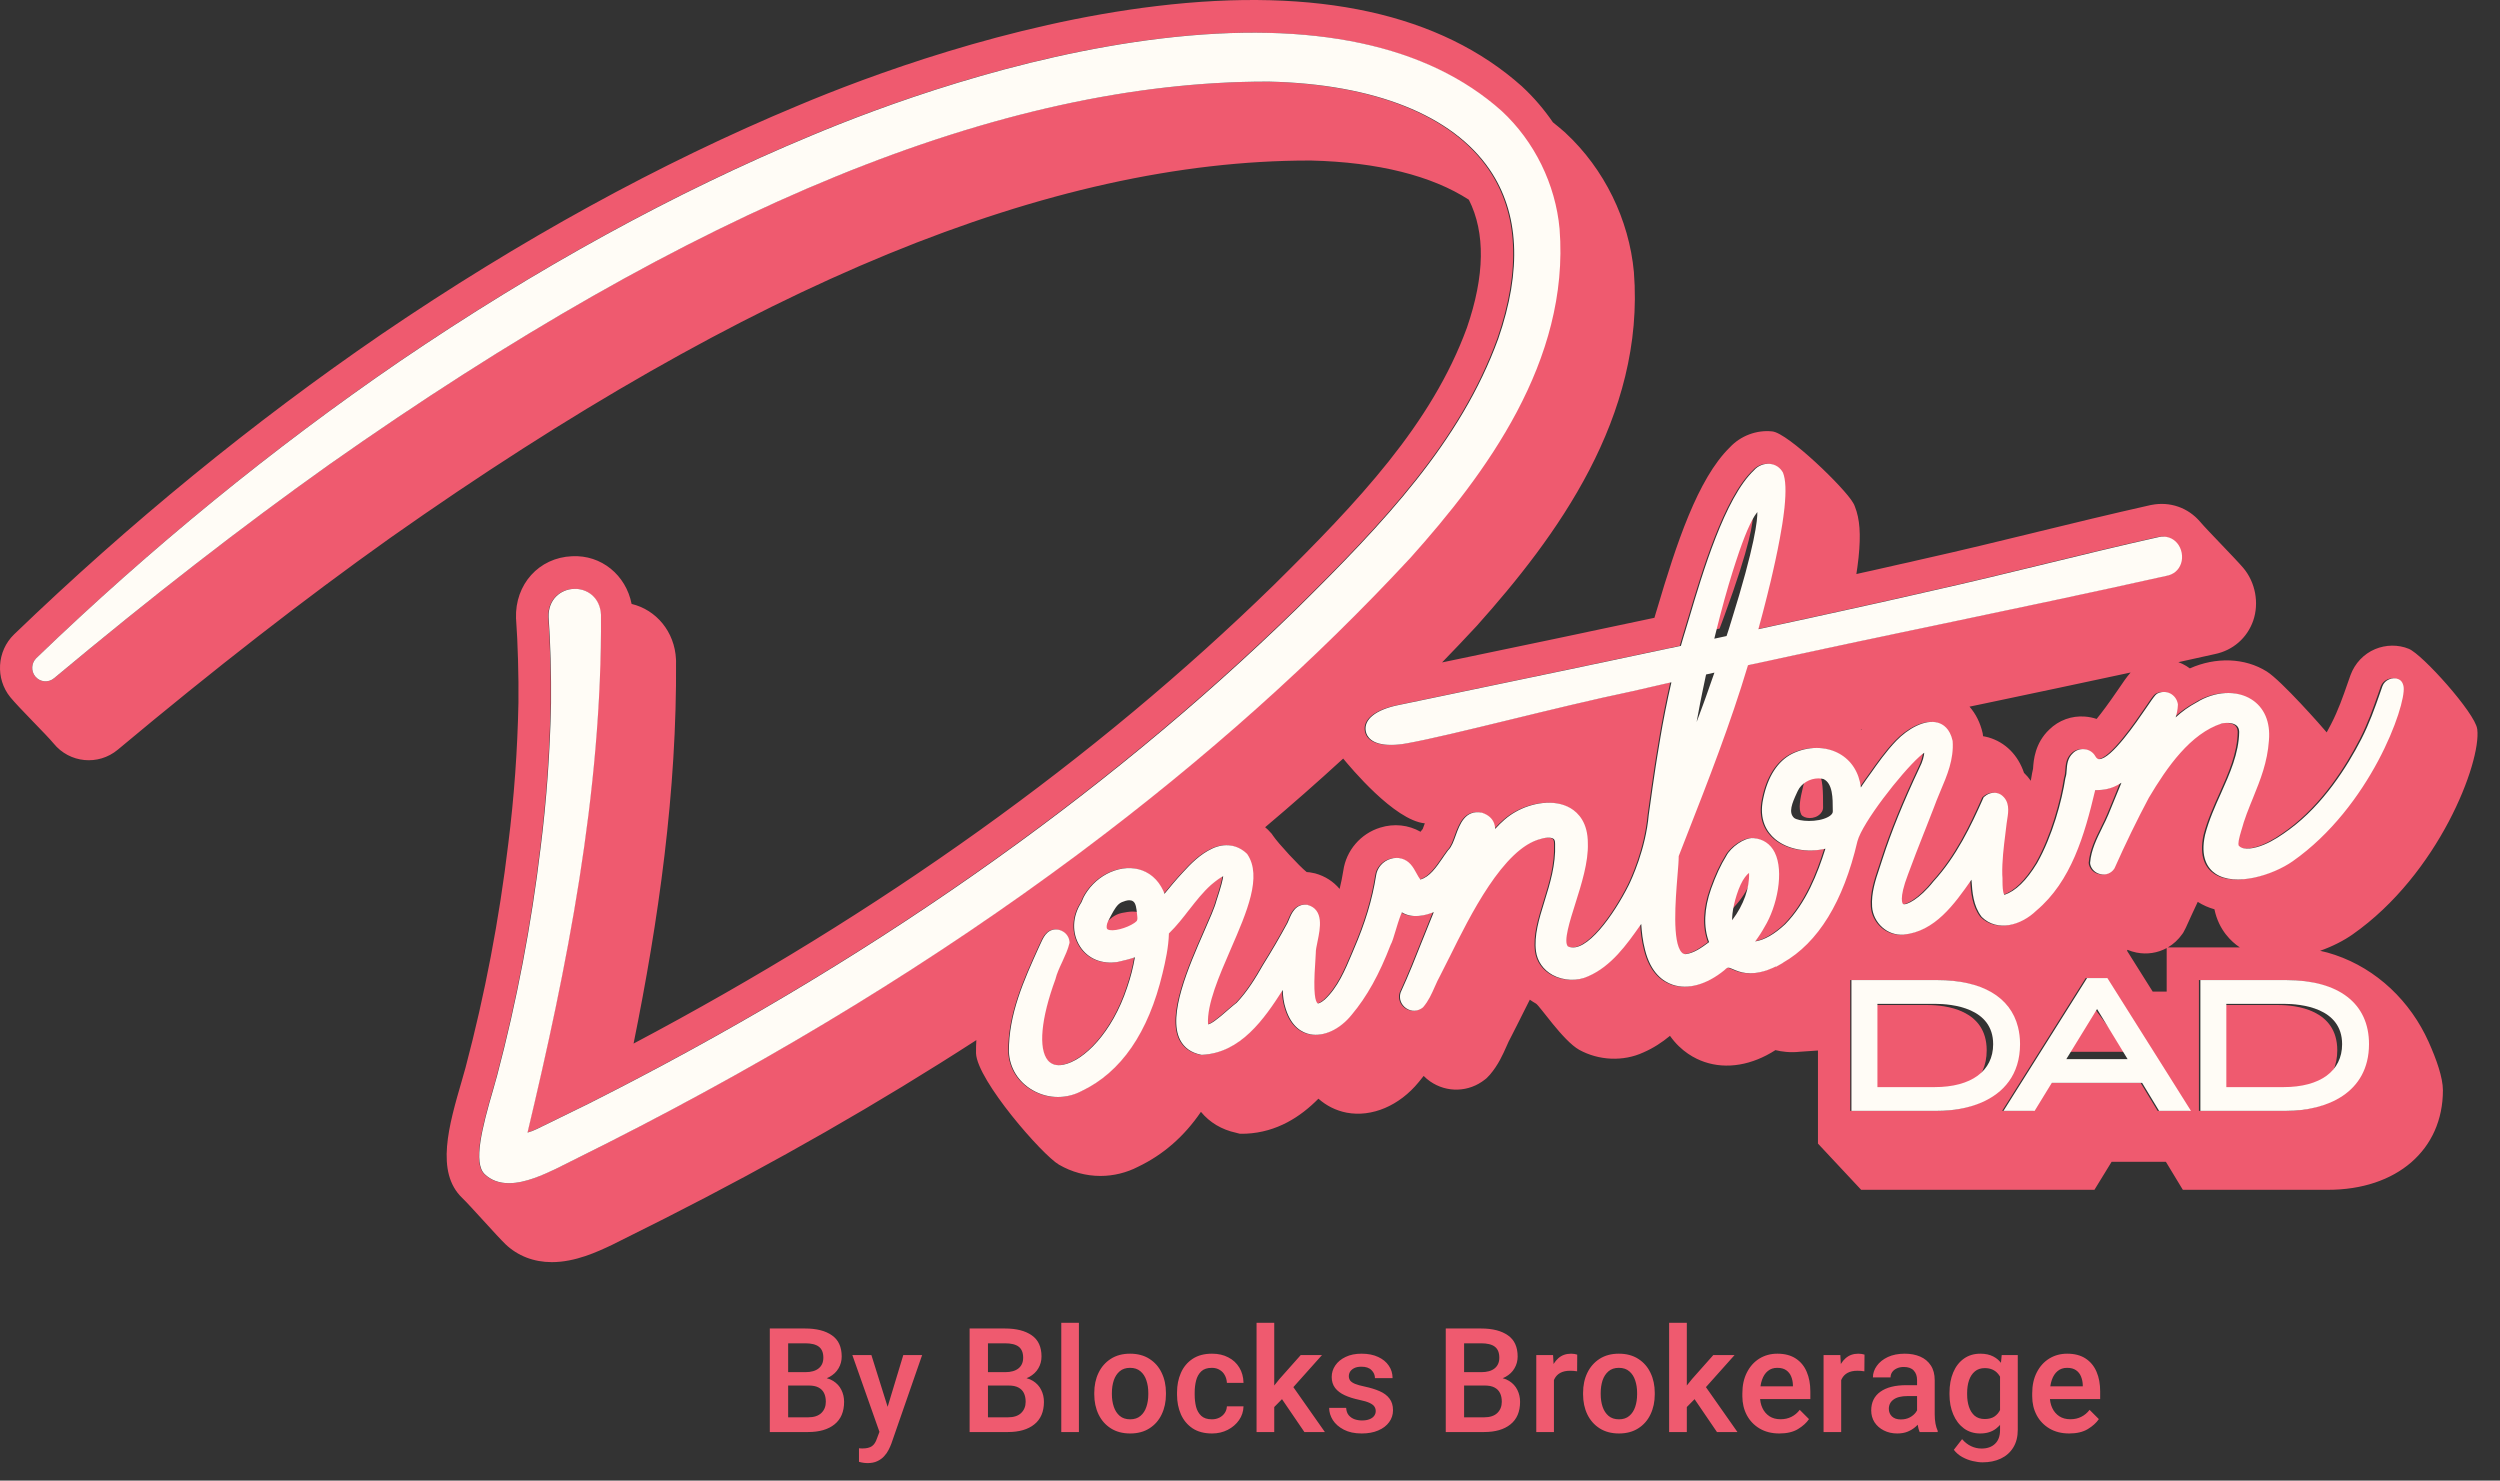 <svg width="103" height="61" viewBox="0 0 103 61" fill="none" xmlns="http://www.w3.org/2000/svg">
<rect x="0" y="0" width="103" height="61" fill="#333333" stroke="none"/>
<path d="M96.202 39.342C95.998 39.273 95.793 39.215 95.589 39.173C96.115 38.986 96.584 38.74 96.926 38.499C100.47 36.017 102.233 31.406 102.063 30.043L102.059 30.026C101.971 29.378 99.803 26.955 99.239 26.73C98.802 26.552 98.299 26.558 97.852 26.745C97.386 26.942 97.02 27.328 96.841 27.815C96.8 27.927 96.761 28.04 96.719 28.162C96.531 28.701 96.338 29.258 96.042 29.832C95.985 29.942 95.923 30.057 95.86 30.174C95.668 29.942 94 28.049 93.392 27.666C92.487 27.098 91.29 27.061 90.222 27.538C90.133 27.472 90.039 27.413 89.938 27.363L89.922 27.354C89.865 27.326 89.805 27.303 89.747 27.282C90.248 27.17 90.751 27.061 91.249 26.949C91.993 26.798 92.583 26.287 92.832 25.572C93.082 24.844 92.925 23.994 92.423 23.398C92.09 23.006 90.928 21.834 90.643 21.494C90.149 20.916 89.405 20.655 88.65 20.801L88.61 20.808C86.999 21.169 85.368 21.566 83.924 21.918L83.893 21.927C82.396 22.292 80.85 22.669 79.275 23.021C79.184 23.043 79.092 23.064 78.975 23.089L78.651 23.165C78.549 23.188 78.444 23.211 78.317 23.238C77.962 23.321 77.574 23.409 77.162 23.5L76.76 23.588C76.669 23.608 76.577 23.63 76.483 23.651V23.648C76.499 23.551 76.513 23.457 76.524 23.368C76.527 23.348 76.529 23.33 76.531 23.312C76.536 23.274 76.542 23.236 76.545 23.199L76.573 22.967C76.671 22.01 76.625 21.383 76.421 20.869L76.389 20.79L76.347 20.715C76.017 20.122 73.665 17.837 73.017 17.774C72.375 17.704 71.713 17.954 71.27 18.43C69.942 19.728 69.061 22.426 68.275 25.079L68.225 25.241C68.204 25.315 68.183 25.387 68.163 25.453C67.301 25.636 66.387 25.83 65.419 26.033L65.372 26.044C64.924 26.139 64.465 26.236 63.993 26.335C62.577 26.633 61.051 26.953 59.413 27.292C59.889 26.8 60.361 26.306 60.823 25.807L60.848 25.78C64.105 22.135 67.781 17.19 67.317 11.212C67.118 9.046 66.094 6.957 64.505 5.482L64.488 5.464C64.323 5.319 64.153 5.177 63.981 5.04C63.616 4.509 63.196 4.015 62.724 3.578L62.706 3.56C59.354 0.568 54.29 -0.548 47.651 0.25C41.535 0.983 35.766 3.134 32.877 4.351C27.198 6.714 21.42 9.887 15.702 13.781C10.434 17.39 5.347 21.546 0.578 26.139C-0.13 26.825 -0.196 27.962 0.426 28.726C0.775 29.155 1.919 30.278 2.208 30.63C2.865 31.44 4.05 31.555 4.851 30.889C8.849 27.547 12.522 24.691 16.077 22.162C30.925 11.699 43.312 6.614 53.941 6.614H54.014C56.77 6.679 58.998 7.243 60.518 8.23C61.202 9.588 61.175 11.358 60.437 13.502C58.981 17.479 55.959 20.668 52.459 24.124C45.129 31.273 36.267 37.614 26.103 42.995C27.132 37.917 27.892 32.618 27.853 27.221L27.851 27.165C27.797 26.026 27.037 25.124 26.022 24.882C25.791 23.696 24.775 22.852 23.565 22.917C22.203 22.974 21.212 24.075 21.26 25.475L21.264 25.529C21.333 26.475 21.372 27.853 21.36 28.945C21.321 30.905 21.181 32.855 20.942 34.752C20.57 37.869 19.978 40.971 19.179 43.989C19.147 44.113 19.096 44.289 19.034 44.501C18.492 46.365 17.93 48.292 19.046 49.358C19.376 49.674 20.47 50.92 20.826 51.262C21.333 51.745 21.994 52 22.736 52C23.703 52 24.612 51.574 25.212 51.291L27.4 50.195C31.938 47.895 36.217 45.444 40.226 42.852C40.215 43.015 40.21 43.18 40.212 43.349V43.398C40.263 44.513 42.943 47.587 43.629 47.984C44.149 48.287 44.741 48.449 45.338 48.449C45.878 48.449 46.417 48.316 46.897 48.066C47.931 47.57 48.792 46.816 49.479 45.808C49.835 46.243 50.335 46.543 50.926 46.67L51.079 46.71L51.343 46.708C52.615 46.645 53.585 46.01 54.319 45.266C54.648 45.557 55.041 45.756 55.482 45.842C56.522 46.038 57.657 45.555 58.453 44.58C58.52 44.497 58.587 44.413 58.655 44.328C58.736 44.411 58.825 44.486 58.922 44.554C59.611 45.032 60.518 45.002 61.179 44.477L61.246 44.423L61.381 44.282C61.728 43.877 61.917 43.45 62.072 43.099C62.125 42.979 62.181 42.852 62.238 42.753L62.252 42.726C62.357 42.526 62.475 42.288 62.614 42.013L62.656 41.927C62.746 41.742 62.876 41.483 63.028 41.187C63.11 41.244 63.193 41.298 63.282 41.348C63.434 41.433 64.396 42.879 65.063 43.252C65.873 43.7 66.884 43.741 67.708 43.36C68.123 43.179 68.482 42.943 68.803 42.676C69.265 43.331 69.843 43.622 70.218 43.75C71.135 44.066 72.181 43.886 73.148 43.265C73.413 43.331 73.755 43.376 74.168 43.331L74.9 43.281V47.116L76.68 49.02H86.291L86.998 47.867H89.235L89.933 49.02H95.911C98.743 49.02 100.648 47.373 100.648 44.919C100.648 44.394 100.38 43.641 100.059 42.925C99.306 41.249 97.925 39.925 96.202 39.342ZM25.024 47.087L22.874 48.165C22.376 48.398 21.629 48.749 20.954 48.749C20.55 48.749 20.215 48.623 19.957 48.377C19.475 47.917 19.849 46.462 20.307 44.883C20.375 44.653 20.431 44.459 20.465 44.321C21.276 41.258 21.88 38.095 22.259 34.914C22.504 32.979 22.647 30.98 22.686 28.972C22.7 27.835 22.662 26.41 22.589 25.428C22.562 24.691 23.088 24.285 23.62 24.262C24.155 24.235 24.709 24.602 24.743 25.327C24.796 32.683 23.324 39.925 21.719 46.665C21.847 46.627 21.98 46.579 22.095 46.521L24.236 45.472C35.564 39.762 45.37 32.906 53.38 25.096C57.007 21.516 60.136 18.205 61.685 13.959C62.669 11.117 62.55 8.769 61.33 6.98C59.804 4.746 56.579 3.461 52.25 3.363H52.161C41.25 3.363 28.617 8.527 13.539 19.154C9.95 21.704 6.248 24.582 2.224 27.945C1.99 28.14 1.643 28.106 1.452 27.869C1.269 27.646 1.289 27.314 1.496 27.115C6.209 22.574 11.238 18.464 16.444 14.896C22.087 11.056 27.784 7.927 33.382 5.597C36.212 4.406 41.85 2.303 47.807 1.588C54.055 0.837 58.772 1.841 61.827 4.572C63.177 5.824 64.045 7.595 64.211 9.432C64.635 14.882 61.154 19.533 58.075 22.978L58.074 22.98C54.133 27.233 49.637 31.253 44.617 35.018C44.527 35.086 44.436 35.155 44.344 35.223C38.577 39.523 32.122 43.489 25.024 47.087ZM58.703 33.922C58.697 33.939 58.69 33.951 58.685 33.967C58.665 34.023 58.637 34.102 58.616 34.154L58.568 34.213C58.554 34.233 58.54 34.251 58.527 34.269C58.031 33.987 57.438 33.919 56.867 34.097C56.058 34.344 55.461 35.041 55.344 35.873C55.305 36.121 55.254 36.371 55.192 36.624C54.938 36.32 54.595 36.096 54.182 35.983L53.962 35.94C53.922 35.936 53.879 35.932 53.835 35.929C53.546 35.701 52.669 34.756 52.446 34.427L52.395 34.352L52.243 34.188C52.204 34.151 52.163 34.116 52.124 34.082C53.224 33.154 54.295 32.211 55.339 31.253C55.626 31.598 57.445 33.798 58.703 33.922ZM73.401 39.669L73.403 39.674L73.112 39.839L73.105 39.823C73.066 39.843 73.029 39.861 72.99 39.879C72.907 39.915 72.825 39.949 72.746 39.978C72.018 40.217 71.626 40.05 71.366 39.938C71.153 39.845 71.13 39.836 70.987 39.981C70.257 40.574 69.488 40.784 68.863 40.57C68.477 40.439 67.963 40.084 67.729 39.13C67.634 38.763 67.593 38.395 67.573 38.068L67.572 38.072C67.55 38.1 67.536 38.122 67.534 38.122C66.977 38.916 66.344 39.811 65.388 40.225C64.943 40.436 64.364 40.412 63.917 40.166C63.536 39.953 63.296 39.606 63.241 39.191C63.157 38.542 63.367 37.862 63.59 37.141C63.82 36.398 64.057 35.629 64.027 34.776C64.031 34.612 63.981 34.575 63.965 34.564C63.896 34.51 63.717 34.477 63.434 34.566C61.9 34.943 60.515 37.745 59.688 39.419L59.647 39.498C59.514 39.764 59.399 39.996 59.3 40.186C59.215 40.339 59.142 40.498 59.076 40.649C58.947 40.942 58.816 41.239 58.598 41.492L58.577 41.513C58.368 41.681 58.104 41.686 57.891 41.539C57.682 41.391 57.592 41.143 57.663 40.904L57.67 40.886C58.005 40.161 58.3 39.41 58.563 38.747L58.573 38.722C58.72 38.347 58.874 37.964 59.032 37.581C58.676 37.725 58.146 37.854 57.718 37.589C57.673 37.686 57.594 37.892 57.466 38.325C57.376 38.629 57.319 38.814 57.255 38.927C56.788 40.148 56.278 41.064 55.652 41.81C55.165 42.413 54.51 42.721 53.947 42.614C53.615 42.55 53.172 42.315 52.937 41.564C52.852 41.307 52.82 41.041 52.813 40.789C52.044 41.995 51.077 43.38 49.497 43.459H49.462L49.446 43.455C49.042 43.373 48.755 43.168 48.588 42.843C48.068 41.826 48.939 39.836 49.575 38.383C49.798 37.876 50.011 37.395 50.085 37.109C50.283 36.511 50.349 36.231 50.361 36.101C50.28 36.141 50.124 36.236 49.853 36.466C49.524 36.764 49.244 37.122 48.974 37.466L48.953 37.492C48.702 37.819 48.44 38.154 48.126 38.46C48.11 39.029 47.99 39.581 47.866 40.096C47.283 42.546 46.158 44.181 44.527 44.955C44.231 45.113 43.894 45.198 43.556 45.198C43.191 45.198 42.83 45.099 42.509 44.912C41.923 44.572 41.57 43.998 41.538 43.335C41.524 41.788 42.16 40.382 42.775 39.022L42.874 38.81C42.932 38.684 43.003 38.533 43.129 38.422C43.276 38.291 43.489 38.257 43.682 38.336C43.88 38.417 44.013 38.591 44.032 38.792L44.036 38.83L44.029 38.867C43.971 39.119 43.855 39.367 43.745 39.608L43.733 39.633C43.62 39.877 43.51 40.116 43.453 40.348C42.86 41.964 42.745 43.207 43.143 43.687C43.288 43.859 43.503 43.922 43.777 43.868C44.615 43.707 45.788 42.562 46.408 40.685C46.551 40.269 46.658 39.852 46.727 39.441C46.526 39.514 46.321 39.563 46.121 39.609L46.016 39.633C45.364 39.739 44.789 39.498 44.467 38.993C44.125 38.453 44.146 37.757 44.523 37.181C44.534 37.161 44.544 37.136 44.555 37.109L44.564 37.086C44.582 37.042 44.599 36.998 44.621 36.956C44.668 36.865 44.721 36.78 44.778 36.701C45.053 36.315 45.446 36.019 45.885 35.87C46.34 35.715 46.799 35.735 47.177 35.927C47.382 36.029 47.565 36.188 47.706 36.38C47.779 36.478 47.844 36.592 47.901 36.714C47.917 36.753 47.931 36.789 47.944 36.827C48.169 36.554 48.425 36.243 48.696 35.952C49.02 35.595 49.41 35.194 49.908 34.962C50.425 34.722 50.942 34.797 51.33 35.167L51.353 35.192C51.975 36.107 51.343 37.565 50.671 39.108C50.19 40.22 49.69 41.368 49.736 42.198C49.736 42.2 49.738 42.201 49.738 42.203C49.849 42.198 50.126 41.998 50.565 41.607L50.59 41.585C50.718 41.476 50.827 41.379 50.914 41.318C51.361 40.849 51.711 40.272 51.996 39.767C52.358 39.189 52.698 38.605 53.008 38.031C53.027 37.991 53.048 37.941 53.07 37.889C53.172 37.639 53.344 37.224 53.812 37.278L53.831 37.281C54.517 37.472 54.356 38.253 54.249 38.772C54.207 38.97 54.17 39.157 54.173 39.272C54.172 39.372 54.163 39.5 54.152 39.649C54.058 40.953 54.157 41.289 54.258 41.341C54.271 41.346 54.363 41.339 54.544 41.183C55.078 40.687 55.381 39.969 55.674 39.273L55.739 39.115C56.205 38.043 56.504 37.048 56.657 36.072C56.699 35.755 56.933 35.483 57.252 35.386C57.56 35.289 57.868 35.374 58.077 35.609C58.18 35.724 58.251 35.852 58.322 35.983C58.373 36.078 58.421 36.166 58.478 36.238C58.86 36.135 59.135 35.733 59.402 35.345L59.452 35.271C59.508 35.191 59.563 35.11 59.62 35.036L59.634 35.02C59.769 34.891 59.858 34.641 59.935 34.422C60.098 33.971 60.322 33.351 61.009 33.482L61.027 33.488C61.278 33.574 61.443 33.721 61.517 33.926C61.542 33.996 61.556 34.072 61.56 34.152C61.808 33.877 62.075 33.631 62.399 33.45C63.037 33.085 63.985 32.897 64.661 33.297C64.989 33.491 65.377 33.901 65.375 34.745C65.402 35.516 65.113 36.428 64.858 37.235C64.636 37.935 64.36 38.803 64.557 38.995C65.301 39.326 66.459 37.668 67.061 36.464C67.175 36.231 67.758 34.991 67.883 33.569C67.936 33.179 67.991 32.787 68.048 32.392L68.17 31.569C68.19 31.44 68.209 31.312 68.231 31.183C68.273 30.912 68.319 30.635 68.367 30.362C68.383 30.258 68.402 30.152 68.422 30.046C68.434 29.983 68.445 29.927 68.452 29.874C68.526 29.471 68.604 29.078 68.684 28.701C68.727 28.505 68.769 28.307 68.815 28.111L68.456 28.192C68.043 28.288 67.628 28.381 67.219 28.478C65.586 28.819 63.742 29.27 62.114 29.667C60.369 30.091 58.862 30.459 57.904 30.63C57.682 30.669 57.471 30.691 57.277 30.691C56.458 30.691 56.271 30.337 56.232 30.125C56.143 29.645 56.639 29.245 57.555 29.055L58.012 28.959C60.299 28.485 62.376 28.05 64.263 27.654C64.734 27.555 65.193 27.458 65.643 27.363C66.744 27.131 67.779 26.912 68.748 26.705L68.778 26.701L69.205 26.61C69.228 26.529 69.251 26.448 69.276 26.366C69.284 26.33 69.299 26.288 69.311 26.249C69.32 26.215 69.334 26.173 69.347 26.132C69.355 26.1 69.362 26.076 69.371 26.053C69.414 25.913 69.462 25.751 69.515 25.573L69.547 25.469C70.097 23.612 71.015 20.515 72.218 19.375C72.375 19.191 72.63 19.085 72.875 19.112C73.102 19.136 73.291 19.261 73.408 19.471C73.523 19.761 73.541 20.23 73.47 20.925L73.445 21.133C73.442 21.169 73.436 21.203 73.431 21.239C73.431 21.25 73.429 21.262 73.428 21.275C73.417 21.359 73.403 21.451 73.389 21.544L73.383 21.58C73.373 21.64 73.364 21.699 73.353 21.758C73.266 22.293 73.141 22.919 72.98 23.617L72.942 23.775C72.933 23.818 72.923 23.863 72.912 23.908L72.889 24.009C72.866 24.095 72.847 24.176 72.827 24.257C72.822 24.28 72.818 24.294 72.815 24.309L72.763 24.517C72.733 24.641 72.703 24.763 72.671 24.884C72.664 24.911 72.657 24.938 72.65 24.966L72.574 25.261C72.544 25.376 72.514 25.487 72.485 25.593C72.475 25.633 72.462 25.674 72.452 25.71C72.446 25.74 72.436 25.778 72.425 25.816C72.414 25.854 72.404 25.89 72.395 25.924L72.68 25.863C72.795 25.837 72.909 25.814 73.022 25.787C73.584 25.667 74.113 25.552 74.611 25.442L74.795 25.401C74.912 25.376 75.025 25.351 75.139 25.326L75.681 25.207C75.773 25.187 75.863 25.167 75.952 25.148L76.079 25.119C76.423 25.044 76.745 24.972 77.05 24.903L77.441 24.817C77.863 24.724 78.254 24.636 78.612 24.553C78.727 24.528 78.835 24.503 78.944 24.478L79.271 24.402C79.377 24.379 79.475 24.357 79.572 24.334C81.145 23.982 82.701 23.603 84.204 23.236L84.24 23.227C85.673 22.877 87.297 22.482 88.897 22.125C89.185 22.069 89.455 22.16 89.637 22.376C89.83 22.604 89.892 22.944 89.796 23.222C89.703 23.491 89.49 23.671 89.196 23.727C86.059 24.427 82.833 25.105 79.712 25.76L79.078 25.893C78.763 25.96 78.448 26.026 78.13 26.091L76.765 26.38C76.708 26.392 76.648 26.405 76.588 26.416L76.058 26.529C75.41 26.667 74.76 26.806 74.11 26.946C73.396 27.098 72.682 27.253 71.968 27.407C71.247 29.822 70.326 32.18 69.433 34.459L69.116 35.273C69.116 35.474 69.09 35.792 69.061 36.126C68.985 37.075 68.843 38.819 69.238 39.239C69.286 39.29 69.341 39.315 69.407 39.311C69.738 39.272 70.057 39.049 70.367 38.817C70.129 38.201 70.159 37.441 70.454 36.61C70.65 36.062 70.847 35.636 71.075 35.268C71.252 34.919 71.807 34.503 72.191 34.531C72.581 34.56 72.893 34.769 73.068 35.12C73.461 35.906 73.171 37.343 72.65 38.192C72.54 38.392 72.413 38.589 72.264 38.788C72.641 38.731 73.049 38.499 73.499 38.083C74.359 37.204 74.838 35.986 75.156 34.968C74.397 35.144 73.587 34.995 73.082 34.567C72.754 34.289 72.404 33.772 72.597 32.899C72.781 31.999 73.192 31.359 73.784 31.057C74.437 30.738 75.163 30.736 75.729 31.052C76.228 31.332 76.542 31.826 76.616 32.446C76.637 32.414 76.662 32.376 76.689 32.333L76.733 32.27C76.77 32.214 76.804 32.162 76.836 32.121C76.882 32.062 76.937 31.984 77 31.893L77.05 31.824C77.275 31.503 77.652 30.96 78.079 30.517C78.54 30.037 79.246 29.622 79.785 29.775C79.999 29.836 80.279 30.014 80.391 30.511L80.394 30.533C80.447 31.287 80.166 31.95 79.893 32.591L79.861 32.669C79.78 32.866 79.693 33.069 79.624 33.267C79.494 33.601 79.367 33.93 79.238 34.257L79.22 34.3C78.998 34.862 78.77 35.444 78.559 36.02C78.155 37.073 78.348 37.244 78.352 37.245C78.472 37.316 79.028 37.051 79.611 36.311C80.554 35.282 81.156 34.012 81.648 32.902L81.67 32.852L81.712 32.816C81.905 32.644 82.178 32.611 82.387 32.744C82.759 33.01 82.693 33.434 82.644 33.743C82.633 33.813 82.624 33.87 82.617 33.926C82.601 34.072 82.584 34.217 82.564 34.364C82.495 34.914 82.426 35.482 82.438 36.04C82.447 36.117 82.447 36.223 82.447 36.308C82.449 36.5 82.451 36.757 82.523 36.87C82.989 36.714 83.43 36.285 83.87 35.564C84.507 34.441 84.897 32.976 85.035 32.063L85.044 32.031C85.074 31.941 85.083 31.844 85.09 31.733C85.104 31.512 85.124 31.237 85.347 31.032C85.46 30.917 85.625 30.853 85.804 30.867C85.977 30.878 86.133 30.964 86.234 31.102L86.245 31.119C86.328 31.273 86.392 31.276 86.418 31.278H86.427C86.927 31.278 87.968 29.75 88.362 29.175C88.542 28.907 88.666 28.728 88.748 28.636L88.808 28.584C88.976 28.491 89.177 28.485 89.347 28.568C89.518 28.654 89.637 28.819 89.667 29.008L89.669 29.029L89.667 29.06C89.662 29.232 89.625 29.399 89.575 29.558C89.835 29.317 90.124 29.11 90.436 28.943C91.183 28.476 92.073 28.422 92.692 28.812C93.224 29.146 93.483 29.746 93.417 30.504C93.355 31.41 93.068 32.119 92.763 32.872L92.71 33.003C92.692 33.044 92.677 33.085 92.659 33.127C92.54 33.421 92.453 33.655 92.379 33.883C92.365 33.931 92.349 33.987 92.333 34.045L92.285 34.204C92.241 34.352 92.195 34.504 92.174 34.632L92.172 34.65C92.165 34.689 92.161 34.727 92.161 34.763L92.165 34.801C92.166 34.826 92.172 34.84 92.177 34.846L92.191 34.858C92.376 35.052 92.85 34.952 93.203 34.806C93.591 34.648 93.941 34.407 94.262 34.172C95.656 33.146 96.639 31.585 97.22 30.456C97.558 29.796 97.778 29.166 97.973 28.609C98.012 28.494 98.051 28.383 98.09 28.273C98.136 28.146 98.237 28.043 98.364 27.989C98.492 27.936 98.63 27.932 98.747 27.982C98.827 28.013 98.933 28.095 98.963 28.307C99.06 29.09 97.588 33.245 94.389 35.489C93.578 36.056 92.023 36.549 91.212 35.992C90.903 35.782 90.579 35.333 90.788 34.393C90.946 33.788 91.208 33.204 91.44 32.69C91.807 31.871 92.181 31.034 92.193 30.152C92.189 30.037 92.152 29.949 92.078 29.888C91.956 29.789 91.727 29.759 91.477 29.807C90.19 30.22 89.233 31.589 88.47 32.873C87.981 33.793 87.508 34.769 87.063 35.767L87.046 35.798C86.918 35.981 86.711 36.062 86.495 36.019C86.277 35.977 86.11 35.821 86.061 35.613L86.054 35.552L86.055 35.535C86.098 35.027 86.326 34.56 86.55 34.111L86.557 34.093C86.659 33.89 86.743 33.719 86.814 33.547C87.007 33.087 87.178 32.667 87.345 32.25C86.916 32.538 86.539 32.548 86.325 32.556C86.307 32.556 86.284 32.556 86.263 32.557C85.825 34.407 85.276 36.312 83.84 37.52C83.216 38.124 82.242 38.411 81.595 37.781L81.583 37.766C81.243 37.319 81.204 36.762 81.172 36.27L81.17 36.245C80.465 37.256 79.663 38.383 78.371 38.508C78.049 38.53 77.743 38.424 77.5 38.206C77.252 37.987 77.098 37.675 77.078 37.353C77.043 36.786 77.218 36.263 77.386 35.758L77.417 35.667C77.448 35.571 77.48 35.474 77.51 35.379C77.87 34.264 78.354 33.075 79.028 31.638C79.165 31.375 79.216 31.144 79.225 31.016C79.179 31.045 79.112 31.095 79.022 31.178C78.254 31.875 76.676 33.899 76.474 34.661C75.893 37.152 74.861 38.839 73.401 39.669ZM87.782 27.707L87.758 27.736C87.621 27.892 87.481 28.093 87.269 28.408C86.868 28.995 86.582 29.376 86.381 29.62C86.227 29.568 86.066 29.536 85.901 29.523C85.354 29.48 84.823 29.674 84.433 30.055C83.834 30.621 83.784 31.334 83.763 31.652C83.763 31.659 83.761 31.668 83.761 31.675L83.722 31.857C83.708 31.957 83.689 32.062 83.669 32.169C83.593 32.056 83.499 31.947 83.389 31.841C83.143 31.11 82.624 30.583 81.923 30.38C81.85 30.36 81.778 30.344 81.703 30.332L81.686 30.208C81.588 29.777 81.4 29.407 81.144 29.114L81.804 28.976C83.77 28.562 85.779 28.139 87.782 27.707H87.782ZM76.708 30.052C76.701 30.061 76.694 30.068 76.687 30.077C76.68 30.071 76.671 30.066 76.664 30.061C76.678 30.059 76.692 30.055 76.708 30.052ZM92.283 39.033H89.316C89.547 38.898 89.75 38.711 89.912 38.48L89.951 38.424L90.055 38.224C90.216 37.865 90.381 37.51 90.547 37.157C90.764 37.294 90.994 37.395 91.235 37.463C91.414 38.336 91.957 38.812 92.25 39.011C92.26 39.018 92.273 39.026 92.283 39.033ZM89.267 39.06V40.854H88.691L87.632 39.169C87.639 39.157 87.648 39.146 87.657 39.133C87.774 39.184 87.898 39.221 88.025 39.246C88.463 39.333 88.897 39.261 89.267 39.06ZM81.574 45.429C81.021 45.666 80.384 45.769 79.762 45.769H76.228V40.38H79.755C81.6 40.38 82.775 41.077 83.085 42.315C83.14 42.532 83.17 42.765 83.17 43.015C83.17 44.28 82.488 45.036 81.574 45.429ZM88.895 45.769L88.195 44.616H84.477L83.77 45.769H82.488L85.93 40.297H86.766L89.267 44.273L90.207 45.769H88.895ZM94.129 45.769H90.595V40.38H94.122C96.292 40.38 97.537 41.341 97.537 43.015C97.537 45.045 95.776 45.769 94.129 45.769Z" fill="#EF5A6F"/>
<path d="M81.852 43.274C81.852 41.59 80.147 41.407 79.415 41.407H77.037V45.259H79.415C80.941 45.259 81.852 44.517 81.852 43.274Z" fill="#EF5A6F"/>
<path d="M84.741 43.333H87.63L86.189 41.407L84.741 43.333Z" fill="#EF5A6F"/>
<path d="M91.481 41.407V45.259H93.859C95.385 45.259 96.296 44.517 96.296 43.274C96.296 41.59 94.592 41.407 93.859 41.407H91.481Z" fill="#EF5A6F"/>
<path d="M70.931 25.674L70.99 25.515C70.997 25.497 71.004 25.477 71.011 25.459L71.02 25.434C71.03 25.41 71.039 25.386 71.047 25.361C72.128 22.426 72.231 21.469 72.222 21.185C72.215 21.192 72.209 21.198 72.203 21.204C72.137 21.274 72.065 21.37 71.988 21.491C71.955 21.545 71.919 21.606 71.884 21.671C71.742 21.927 71.584 22.265 71.415 22.679C71.361 22.809 71.308 22.944 71.254 23.085C71.208 23.202 71.164 23.32 71.12 23.442C70.878 24.1 70.632 24.857 70.387 25.692C70.374 25.733 70.364 25.764 70.355 25.796L70.296 26L70.846 25.9C70.874 25.824 70.903 25.749 70.931 25.674L70.931 25.674Z" fill="#EF5A6F"/>
<path d="M72.22 35.63C72.16 35.662 72.079 35.716 71.987 35.803C71.823 35.958 71.656 36.214 71.518 36.523C71.402 36.785 71.309 37.079 71.276 37.292C71.261 37.398 71.258 37.486 71.26 37.556C71.265 37.551 71.269 37.545 71.274 37.541C71.916 36.929 72.254 36.241 72.22 35.63L72.22 35.63Z" fill="#EF5A6F"/>
<path d="M47.159 37.979C47.127 37.825 47.093 37.653 46.915 37.591C46.845 37.567 46.766 37.556 46.675 37.556C46.528 37.556 46.36 37.586 46.216 37.615C46.061 37.648 45.938 37.712 45.83 37.789C45.732 37.859 45.647 37.94 45.563 38.021L45.487 38.093C45.482 38.098 45.477 38.103 45.471 38.108C45.46 38.119 45.448 38.13 45.435 38.142C45.402 38.173 45.37 38.204 45.343 38.235C45.301 38.283 45.271 38.331 45.263 38.377C45.246 38.464 45.295 38.48 45.325 38.489C45.616 38.579 46.527 38.448 46.992 38.285C47.012 38.278 47.027 38.272 47.042 38.266C47.105 38.242 47.135 38.225 47.145 38.218L47.145 38.218C47.15 38.215 47.154 38.21 47.157 38.206C47.172 38.191 47.181 38.172 47.184 38.149C47.185 38.142 47.185 38.134 47.185 38.126C47.185 38.109 47.183 38.091 47.177 38.071C47.17 38.033 47.166 38.006 47.158 37.979L47.159 37.979Z" fill="#EF5A6F"/>
<path d="M75.111 33.252L75.11 33.191C75.111 32.685 75.112 32.001 74.894 31.806C74.856 31.787 74.817 31.778 74.777 31.778C74.578 31.778 74.383 32.008 74.304 32.339L74.286 32.413C74.165 32.916 74.084 33.321 74.216 33.566C74.325 33.732 74.76 33.782 75.003 33.523C75.104 33.416 75.113 33.317 75.111 33.252Z" fill="#EF5A6F"/>
<path d="M83.141 42.313C82.831 41.076 81.656 40.379 79.809 40.379H76.279V45.767H79.816C80.438 45.767 81.076 45.665 81.629 45.428C82.544 45.035 83.226 44.279 83.226 43.014C83.226 42.764 83.196 42.531 83.141 42.313ZM79.704 44.789H77.35V41.358H79.704C80.431 41.358 82.118 41.52 82.118 43.021C82.118 44.128 81.216 44.789 79.704 44.789Z" fill="#FFFCF6"/>
<path d="M89.327 44.271L86.824 40.296H85.988L82.544 45.768H83.827L84.534 44.614H88.255L88.955 45.768H90.268L89.327 44.271ZM85.132 43.636L86.399 41.572L87.657 43.636H85.132Z" fill="#FFFCF6"/>
<path d="M94.186 40.379H90.656V45.767H94.193C95.841 45.767 97.603 45.044 97.603 43.014C97.603 41.34 96.357 40.379 94.186 40.379ZM94.081 44.789H91.725V41.358H94.081C94.808 41.358 96.495 41.52 96.495 43.021C96.495 44.128 95.593 44.789 94.081 44.789Z" fill="#FFFCF6"/>
<path d="M22.889 48.163L25.042 47.085C32.143 43.488 38.602 39.522 44.375 35.222C44.466 35.154 44.557 35.085 44.648 35.017C49.671 31.252 54.17 27.232 58.112 22.98L58.115 22.977C61.196 19.533 64.679 14.881 64.255 9.433C64.088 7.594 63.219 5.823 61.869 4.572C58.812 1.842 54.092 0.838 47.84 1.587C41.878 2.302 36.236 4.407 33.404 5.597C27.804 7.927 22.102 11.055 16.456 14.896C11.246 18.463 6.213 22.573 1.498 27.113C1.29 27.314 1.271 27.646 1.453 27.869C1.645 28.105 1.992 28.139 2.225 27.944C6.253 24.581 9.957 21.705 13.548 19.152C28.635 8.527 41.277 3.362 52.197 3.362H52.284C56.617 3.461 59.844 4.746 61.371 6.981C62.592 8.768 62.711 11.117 61.728 13.959C60.177 18.205 57.045 21.514 53.416 25.094C45.401 32.905 35.588 39.761 24.253 45.471L22.11 46.52C21.994 46.577 21.862 46.627 21.734 46.663C23.34 39.925 24.812 32.681 24.76 25.326C24.725 24.6 24.17 24.235 23.637 24.262C23.104 24.284 22.578 24.69 22.604 25.427C22.676 26.409 22.716 27.833 22.703 28.972C22.663 30.979 22.519 32.978 22.275 34.912C21.895 38.093 21.291 41.258 20.48 44.319C20.445 44.457 20.388 44.652 20.322 44.881C19.861 46.461 19.489 47.916 19.97 48.375C20.228 48.622 20.564 48.747 20.969 48.747C21.644 48.747 22.392 48.397 22.889 48.163L22.889 48.163Z" fill="#FFFCF6"/>
<path d="M99.03 28.306C99 28.095 98.893 28.012 98.814 27.981C98.697 27.931 98.558 27.935 98.431 27.989C98.303 28.043 98.202 28.145 98.156 28.272C98.117 28.382 98.078 28.493 98.039 28.608C97.844 29.165 97.624 29.796 97.286 30.455C96.704 31.585 95.721 33.145 94.326 34.171C94.005 34.407 93.654 34.647 93.266 34.805C92.913 34.951 92.438 35.051 92.254 34.857L92.239 34.845C92.234 34.839 92.229 34.825 92.227 34.8L92.223 34.762C92.223 34.726 92.227 34.688 92.234 34.649L92.236 34.631C92.257 34.504 92.303 34.351 92.347 34.203L92.395 34.044C92.411 33.986 92.427 33.931 92.442 33.882C92.516 33.654 92.603 33.42 92.722 33.126C92.739 33.084 92.755 33.043 92.773 33.002L92.826 32.871C93.131 32.118 93.418 31.409 93.48 30.503C93.546 29.745 93.287 29.145 92.755 28.811C92.135 28.422 91.245 28.475 90.497 28.942C90.185 29.109 89.896 29.316 89.636 29.557C89.685 29.399 89.722 29.232 89.728 29.059L89.73 29.029L89.728 29.007C89.698 28.818 89.579 28.653 89.407 28.567C89.237 28.484 89.036 28.49 88.868 28.583L88.808 28.635C88.726 28.727 88.602 28.906 88.421 29.174C88.028 29.749 86.986 31.277 86.486 31.277H86.477C86.45 31.276 86.386 31.272 86.303 31.118L86.293 31.101C86.192 30.963 86.036 30.877 85.862 30.866C85.683 30.852 85.518 30.916 85.405 31.031C85.181 31.236 85.162 31.511 85.147 31.732C85.141 31.843 85.132 31.94 85.102 32.03L85.093 32.062C84.954 32.975 84.564 34.441 83.926 35.563C83.487 36.283 83.045 36.713 82.579 36.869C82.507 36.756 82.505 36.499 82.503 36.307C82.503 36.222 82.503 36.117 82.494 36.039C82.482 35.481 82.551 34.913 82.62 34.363C82.639 34.216 82.657 34.071 82.673 33.925C82.68 33.869 82.689 33.812 82.7 33.742C82.749 33.433 82.815 33.009 82.443 32.743C82.234 32.61 81.961 32.643 81.767 32.815L81.725 32.851L81.704 32.901C81.211 34.011 80.608 35.281 79.665 36.31C79.082 37.05 78.525 37.315 78.405 37.245C78.401 37.243 78.208 37.072 78.612 36.02C78.823 35.443 79.052 34.861 79.273 34.299L79.291 34.256C79.421 33.929 79.548 33.6 79.678 33.266C79.747 33.068 79.834 32.865 79.915 32.668L79.947 32.59C80.22 31.949 80.502 31.286 80.449 30.532L80.445 30.511C80.333 30.013 80.053 29.835 79.839 29.774C79.3 29.621 78.593 30.036 78.132 30.516C77.705 30.959 77.327 31.502 77.102 31.823L77.052 31.892C76.989 31.983 76.934 32.061 76.888 32.12C76.856 32.161 76.822 32.213 76.785 32.269L76.74 32.332C76.714 32.375 76.689 32.413 76.668 32.445C76.593 31.825 76.28 31.331 75.78 31.051C75.214 30.735 74.488 30.737 73.834 31.056C73.242 31.358 72.83 31.998 72.646 32.898C72.453 33.771 72.804 34.288 73.132 34.566C73.637 34.994 74.447 35.143 75.207 34.967C74.888 35.985 74.41 37.203 73.548 38.081C73.098 38.498 72.69 38.73 72.313 38.787C72.462 38.588 72.589 38.391 72.699 38.191C73.22 37.342 73.511 35.904 73.118 35.12C72.942 34.767 72.63 34.559 72.24 34.53C71.855 34.502 71.301 34.918 71.123 35.267C70.895 35.635 70.698 36.061 70.501 36.609C70.207 37.44 70.177 38.2 70.414 38.816C70.104 39.048 69.785 39.271 69.454 39.31C69.388 39.314 69.333 39.289 69.285 39.238C68.89 38.818 69.032 37.074 69.108 36.125C69.136 35.791 69.163 35.473 69.163 35.272L69.48 34.459C70.374 32.179 71.295 29.821 72.017 27.407C72.731 27.252 73.445 27.098 74.16 26.945C74.81 26.805 75.461 26.667 76.109 26.528L76.639 26.415C76.7 26.404 76.76 26.392 76.817 26.379L78.183 26.09C78.501 26.025 78.816 25.959 79.132 25.892L79.766 25.759C82.889 25.104 86.117 24.427 89.256 23.726C89.55 23.671 89.763 23.491 89.857 23.221C89.953 22.943 89.891 22.604 89.698 22.375C89.515 22.16 89.246 22.068 88.957 22.124C87.356 22.481 85.731 22.877 84.297 23.227L84.261 23.236C82.756 23.602 81.2 23.981 79.626 24.333C79.529 24.357 79.431 24.378 79.325 24.401L78.997 24.477C78.889 24.502 78.781 24.527 78.665 24.552C78.307 24.635 77.916 24.723 77.494 24.817L77.102 24.903C76.797 24.971 76.475 25.043 76.131 25.118L76.003 25.147C75.915 25.167 75.824 25.186 75.732 25.206L75.189 25.325C75.076 25.35 74.963 25.375 74.846 25.4L74.661 25.442C74.163 25.551 73.633 25.666 73.071 25.786C72.958 25.813 72.844 25.837 72.729 25.862L72.444 25.923C72.453 25.889 72.463 25.853 72.474 25.815C72.485 25.777 72.495 25.74 72.501 25.709C72.511 25.673 72.524 25.632 72.534 25.592C72.563 25.486 72.593 25.375 72.623 25.26L72.699 24.965C72.706 24.937 72.713 24.91 72.72 24.883C72.752 24.763 72.782 24.64 72.813 24.517L72.864 24.308C72.868 24.294 72.871 24.279 72.876 24.256C72.896 24.175 72.915 24.094 72.938 24.008L72.962 23.908C72.972 23.863 72.983 23.818 72.992 23.775L73.029 23.617C73.19 22.918 73.316 22.293 73.403 21.758C73.413 21.698 73.422 21.639 73.433 21.58L73.438 21.544C73.453 21.45 73.467 21.359 73.477 21.274C73.479 21.262 73.481 21.249 73.481 21.238C73.486 21.203 73.492 21.168 73.495 21.132L73.52 20.924C73.591 20.229 73.573 19.76 73.458 19.471C73.341 19.261 73.151 19.135 72.924 19.112C72.68 19.085 72.424 19.191 72.267 19.374C71.063 20.515 70.145 23.611 69.594 25.468L69.562 25.573C69.509 25.75 69.461 25.912 69.418 26.052C69.409 26.076 69.402 26.099 69.393 26.131C69.381 26.173 69.367 26.214 69.358 26.248C69.346 26.288 69.331 26.329 69.323 26.365C69.298 26.447 69.275 26.528 69.252 26.609L68.824 26.701L68.794 26.704C67.825 26.911 66.79 27.13 65.687 27.362C65.237 27.457 64.778 27.554 64.306 27.653C62.419 28.05 60.339 28.484 58.051 28.959L57.594 29.054C56.677 29.244 56.181 29.645 56.27 30.124C56.309 30.336 56.497 30.69 57.316 30.69C57.51 30.69 57.721 30.669 57.943 30.629C58.902 30.458 60.41 30.09 62.156 29.666C63.785 29.269 65.63 28.818 67.265 28.477C67.674 28.38 68.089 28.287 68.502 28.192L68.862 28.111C68.816 28.306 68.773 28.504 68.731 28.7C68.651 29.077 68.573 29.471 68.498 29.873C68.491 29.927 68.481 29.982 68.468 30.045C68.449 30.151 68.429 30.257 68.413 30.361C68.365 30.634 68.319 30.911 68.277 31.182C68.255 31.312 68.236 31.439 68.216 31.568L68.094 32.391C68.037 32.786 67.983 33.178 67.929 33.568C67.803 34.99 67.22 36.23 67.107 36.463C66.504 37.667 65.345 39.325 64.6 38.994C64.404 38.802 64.68 37.934 64.902 37.234C65.157 36.427 65.446 35.515 65.419 34.744C65.421 33.9 65.033 33.49 64.705 33.296C64.028 32.896 63.08 33.084 62.442 33.449C62.117 33.63 61.85 33.877 61.601 34.151C61.598 34.071 61.584 33.995 61.559 33.925C61.484 33.72 61.32 33.573 61.068 33.487L61.05 33.481C60.362 33.35 60.139 33.97 59.976 34.421C59.898 34.64 59.809 34.89 59.675 35.019L59.66 35.035C59.604 35.109 59.549 35.19 59.492 35.27L59.443 35.344C59.175 35.732 58.9 36.134 58.517 36.237C58.461 36.165 58.413 36.077 58.361 35.982C58.29 35.851 58.219 35.723 58.117 35.608C57.907 35.373 57.599 35.288 57.291 35.385C56.972 35.482 56.738 35.754 56.695 36.072C56.543 37.047 56.243 38.042 55.777 39.114L55.711 39.272C55.419 39.968 55.116 40.686 54.581 41.182C54.4 41.338 54.307 41.345 54.295 41.34C54.194 41.288 54.095 40.952 54.189 39.648C54.199 39.499 54.208 39.371 54.21 39.271C54.206 39.156 54.244 38.969 54.286 38.771C54.393 38.252 54.554 37.471 53.868 37.28L53.848 37.277C53.38 37.223 53.209 37.638 53.106 37.888C53.084 37.94 53.063 37.99 53.044 38.029C52.733 38.604 52.393 39.188 52.032 39.766C51.746 40.271 51.395 40.848 50.949 41.316C50.862 41.378 50.752 41.475 50.624 41.584L50.599 41.606C50.16 41.997 49.883 42.197 49.772 42.202C49.772 42.2 49.77 42.199 49.77 42.197C49.724 41.367 50.224 40.219 50.706 39.107C51.377 37.564 52.01 36.106 51.388 35.191L51.365 35.166C50.977 34.796 50.459 34.721 49.942 34.962C49.444 35.193 49.054 35.594 48.729 35.951C48.458 36.242 48.201 36.553 47.976 36.826C47.964 36.788 47.95 36.752 47.934 36.713C47.877 36.591 47.811 36.477 47.739 36.379C47.597 36.187 47.414 36.028 47.209 35.926C46.831 35.734 46.372 35.714 45.916 35.869C45.477 36.018 45.083 36.314 44.809 36.7C44.752 36.779 44.699 36.864 44.651 36.955C44.63 36.997 44.612 37.041 44.594 37.085L44.585 37.108C44.575 37.135 44.564 37.16 44.553 37.18C44.176 37.756 44.154 38.452 44.497 38.992C44.819 39.497 45.395 39.738 46.048 39.632L46.152 39.608C46.352 39.562 46.558 39.513 46.758 39.44C46.689 39.851 46.583 40.267 46.439 40.684C45.819 42.561 44.645 43.706 43.807 43.867C43.532 43.921 43.318 43.858 43.172 43.686C42.774 43.206 42.889 41.963 43.483 40.347C43.539 40.115 43.649 39.876 43.763 39.632L43.775 39.606C43.885 39.366 44 39.118 44.059 38.867L44.066 38.829L44.062 38.791C44.043 38.59 43.91 38.416 43.711 38.335C43.518 38.256 43.306 38.29 43.158 38.421C43.032 38.532 42.962 38.683 42.903 38.809L42.804 39.021C42.189 40.381 41.553 41.787 41.567 43.334C41.599 43.996 41.951 44.571 42.538 44.911C42.859 45.098 43.22 45.196 43.586 45.196C43.924 45.196 44.261 45.112 44.557 44.954C46.189 44.18 47.315 42.545 47.898 40.095C48.022 39.58 48.143 39.028 48.159 38.459C48.472 38.153 48.735 37.818 48.986 37.491L49.008 37.465C49.277 37.121 49.557 36.763 49.887 36.465C50.158 36.235 50.314 36.14 50.396 36.1C50.383 36.23 50.318 36.51 50.119 37.108C50.045 37.394 49.832 37.875 49.609 38.382C48.972 39.835 48.1 41.825 48.621 42.842C48.788 43.167 49.075 43.371 49.479 43.454L49.495 43.458H49.531C51.112 43.379 52.079 41.994 52.849 40.788C52.856 41.04 52.888 41.306 52.973 41.563C53.209 42.313 53.652 42.549 53.983 42.613C54.547 42.719 55.203 42.412 55.69 41.809C56.316 41.063 56.826 40.147 57.294 38.926C57.358 38.813 57.415 38.628 57.505 38.324C57.633 37.891 57.712 37.685 57.757 37.588C58.186 37.853 58.716 37.724 59.072 37.58C58.914 37.963 58.76 38.346 58.613 38.721L58.602 38.746C58.34 39.409 58.044 40.16 57.709 40.885L57.702 40.903C57.631 41.142 57.721 41.39 57.931 41.537C58.143 41.685 58.407 41.679 58.617 41.512L58.638 41.491C58.856 41.237 58.987 40.941 59.116 40.648C59.182 40.497 59.255 40.338 59.34 40.185C59.439 39.995 59.554 39.763 59.687 39.497L59.728 39.418C60.556 37.744 61.942 34.942 63.477 34.565C63.76 34.477 63.939 34.509 64.008 34.563C64.024 34.574 64.074 34.611 64.07 34.775C64.101 35.628 63.863 36.397 63.633 37.14C63.409 37.861 63.2 38.541 63.283 39.19C63.339 39.605 63.58 39.951 63.961 40.165C64.407 40.411 64.987 40.435 65.432 40.224C66.389 39.809 67.022 38.915 67.58 38.121C67.582 38.121 67.596 38.099 67.617 38.071L67.619 38.067C67.639 38.394 67.679 38.762 67.775 39.129C68.009 40.083 68.523 40.438 68.909 40.569C69.535 40.783 70.305 40.573 71.035 39.98C71.178 39.835 71.201 39.844 71.414 39.937C71.675 40.048 72.066 40.215 72.795 39.977C72.875 39.948 72.956 39.914 73.04 39.878C73.079 39.86 73.116 39.842 73.155 39.822L73.162 39.838L73.453 39.673L73.451 39.668C74.911 38.838 75.945 37.151 76.526 34.66C76.728 33.898 78.307 31.874 79.075 31.177C79.165 31.094 79.233 31.044 79.279 31.015C79.27 31.143 79.219 31.374 79.082 31.637C78.407 33.074 77.923 34.263 77.563 35.378C77.533 35.473 77.501 35.57 77.469 35.666L77.439 35.757C77.27 36.262 77.095 36.785 77.13 37.352C77.15 37.674 77.304 37.986 77.552 38.206C77.795 38.423 78.102 38.529 78.424 38.507C79.716 38.382 80.519 37.255 81.225 36.244L81.227 36.269C81.259 36.761 81.298 37.318 81.638 37.765L81.65 37.78C82.297 38.41 83.272 38.123 83.896 37.519C85.334 36.31 85.883 34.407 86.321 32.556C86.342 32.555 86.365 32.555 86.383 32.555C86.597 32.547 86.975 32.537 87.404 32.249C87.237 32.666 87.065 33.086 86.872 33.546C86.801 33.718 86.718 33.889 86.615 34.092L86.608 34.11C86.385 34.559 86.156 35.026 86.114 35.535L86.112 35.551L86.119 35.612C86.168 35.82 86.335 35.976 86.553 36.018C86.769 36.061 86.977 35.98 87.104 35.797L87.122 35.766C87.567 34.767 88.04 33.792 88.529 32.873C89.293 31.588 90.251 30.22 91.539 29.806C91.789 29.758 92.018 29.788 92.14 29.887C92.215 29.948 92.252 30.036 92.255 30.151C92.243 31.033 91.869 31.87 91.502 32.689C91.27 33.203 91.007 33.787 90.85 34.392C90.641 35.331 90.965 35.781 91.273 35.991C92.085 36.548 93.641 36.055 94.453 35.488C97.654 33.244 99.127 29.09 99.03 28.306ZM70.684 26.092C70.691 26.058 70.7 26.025 70.712 25.98C70.937 25.075 71.164 24.256 71.388 23.543C71.428 23.412 71.469 23.284 71.512 23.157C71.561 23.004 71.609 22.857 71.659 22.717C71.815 22.269 71.96 21.901 72.091 21.625C72.125 21.555 72.157 21.488 72.187 21.431C72.258 21.299 72.325 21.195 72.385 21.12C72.391 21.113 72.396 21.105 72.403 21.098C72.41 21.405 72.316 22.442 71.32 25.621C71.313 25.648 71.304 25.673 71.295 25.7L71.286 25.727C71.281 25.747 71.274 25.768 71.269 25.788L71.214 25.961C71.187 26.041 71.161 26.124 71.134 26.205L70.629 26.314L70.684 26.092ZM70.047 28.964C70.078 28.808 70.109 28.648 70.143 28.488C70.182 28.296 70.221 28.105 70.264 27.911C70.271 27.874 70.28 27.838 70.288 27.802L70.29 27.789C70.404 27.762 70.519 27.737 70.634 27.712C70.515 28.055 70.398 28.389 70.283 28.711L70.182 28.991C70.166 29.036 70.148 29.081 70.132 29.126L70.099 29.215C70.094 29.23 70.088 29.244 70.081 29.262C70.06 29.323 70.039 29.381 70.016 29.44L69.984 29.524C69.955 29.6 69.929 29.673 69.9 29.747C69.945 29.496 69.994 29.233 70.047 28.964ZM46.861 37.852C46.858 37.882 46.852 37.907 46.843 37.925C46.84 37.931 46.838 37.936 46.835 37.941C46.828 37.95 46.808 37.972 46.767 38.002C46.757 38.011 46.748 38.019 46.733 38.028C46.429 38.238 45.828 38.405 45.636 38.29C45.617 38.277 45.585 38.258 45.596 38.144C45.601 38.085 45.62 38.024 45.649 37.963C45.666 37.923 45.688 37.882 45.709 37.843C45.718 37.828 45.725 37.814 45.734 37.8C45.737 37.792 45.739 37.787 45.743 37.78L45.792 37.688C45.849 37.584 45.904 37.48 45.97 37.39C46.041 37.291 46.12 37.209 46.223 37.167C46.319 37.13 46.429 37.09 46.524 37.09C46.585 37.09 46.638 37.104 46.684 37.135C46.801 37.214 46.822 37.435 46.843 37.634C46.849 37.668 46.85 37.703 46.856 37.751C46.859 37.778 46.861 37.801 46.861 37.823V37.852ZM71.375 37.898L71.364 37.914C71.363 37.843 71.366 37.755 71.377 37.647C71.4 37.431 71.467 37.133 71.552 36.869C71.652 36.555 71.774 36.296 71.893 36.14C71.958 36.052 72.017 35.996 72.061 35.964C72.086 36.584 71.841 37.279 71.375 37.898ZM75.319 33.659C74.885 33.895 74.108 33.848 73.915 33.697C73.679 33.474 73.825 33.106 74.039 32.648L74.071 32.58C74.213 32.28 74.56 32.07 74.915 32.07C74.987 32.07 75.057 32.079 75.124 32.095C75.514 32.273 75.51 32.896 75.51 33.358L75.512 33.411C75.516 33.471 75.498 33.56 75.319 33.659Z" fill="#FFFCF6"/>
<path d="M32.243 57.084L32.237 56.533H33.181C33.417 56.533 33.6 56.481 33.728 56.378C33.857 56.274 33.922 56.128 33.922 55.938C33.922 55.73 33.86 55.578 33.737 55.484C33.616 55.391 33.428 55.344 33.172 55.344H32.472V59H31.716V54.734H33.172C33.643 54.734 34.011 54.828 34.276 55.016C34.544 55.201 34.678 55.492 34.678 55.889C34.678 56.065 34.635 56.226 34.549 56.372C34.465 56.519 34.34 56.638 34.174 56.73C34.008 56.821 33.801 56.875 33.553 56.891L33.324 57.084H32.243ZM32.003 59L32.346 58.394H33.292C33.534 58.394 33.717 58.334 33.84 58.215C33.963 58.096 34.024 57.941 34.024 57.752C34.024 57.613 34 57.494 33.951 57.395C33.902 57.295 33.827 57.219 33.726 57.166C33.624 57.111 33.49 57.084 33.324 57.084H32.492L32.498 56.533H33.576L33.746 56.744C33.982 56.748 34.176 56.798 34.326 56.894C34.478 56.989 34.592 57.113 34.666 57.266C34.74 57.416 34.777 57.579 34.777 57.755C34.777 58.163 34.645 58.473 34.382 58.684C34.12 58.895 33.757 59 33.292 59H32.003ZM37.215 55.83H37.991L36.723 59.48C36.693 59.56 36.655 59.647 36.608 59.738C36.562 59.83 36.5 59.917 36.424 59.999C36.35 60.081 36.256 60.148 36.143 60.201C36.031 60.254 35.897 60.28 35.738 60.28C35.695 60.28 35.653 60.277 35.612 60.272C35.573 60.268 35.535 60.262 35.498 60.254C35.461 60.246 35.425 60.237 35.39 60.227V59.668C35.409 59.67 35.433 59.672 35.46 59.674C35.487 59.676 35.51 59.677 35.527 59.677C35.701 59.677 35.833 59.645 35.923 59.583C36.013 59.52 36.082 59.414 36.131 59.264L36.362 58.651L37.215 55.83ZM36.638 58.177L36.767 58.962L36.263 59.076L35.117 55.83H35.902L36.638 58.177ZM40.476 57.084L40.47 56.533H41.413C41.649 56.533 41.832 56.481 41.961 56.378C42.09 56.274 42.154 56.128 42.154 55.938C42.154 55.73 42.093 55.578 41.97 55.484C41.849 55.391 41.66 55.344 41.404 55.344H40.704V59H39.948V54.734H41.404C41.875 54.734 42.243 54.828 42.509 55.016C42.776 55.201 42.91 55.492 42.91 55.889C42.91 56.065 42.867 56.226 42.781 56.372C42.697 56.519 42.572 56.638 42.406 56.73C42.24 56.821 42.033 56.875 41.785 56.891L41.557 57.084H40.476ZM40.235 59L40.578 58.394H41.524C41.767 58.394 41.949 58.334 42.072 58.215C42.195 58.096 42.257 57.941 42.257 57.752C42.257 57.613 42.232 57.494 42.184 57.395C42.135 57.295 42.06 57.219 41.958 57.166C41.856 57.111 41.723 57.084 41.557 57.084H40.725L40.73 56.533H41.809L41.978 56.744C42.215 56.748 42.408 56.798 42.559 56.894C42.711 56.989 42.824 57.113 42.898 57.266C42.973 57.416 43.01 57.579 43.01 57.755C43.01 58.163 42.878 58.473 42.614 58.684C42.352 58.895 41.989 59 41.524 59H40.235ZM44.451 59H43.725V54.5H44.451V59ZM45.084 57.386C45.084 57.077 45.143 56.802 45.26 56.56C45.377 56.317 45.545 56.126 45.764 55.985C45.984 55.843 46.249 55.772 46.558 55.772C46.87 55.772 47.137 55.843 47.357 55.985C47.578 56.126 47.746 56.317 47.861 56.56C47.978 56.802 48.037 57.077 48.037 57.386V57.447C48.037 57.754 47.978 58.029 47.861 58.273C47.746 58.516 47.578 58.707 47.357 58.848C47.139 58.988 46.874 59.059 46.563 59.059C46.253 59.059 45.987 58.988 45.767 58.848C45.546 58.707 45.377 58.516 45.26 58.273C45.143 58.029 45.084 57.754 45.084 57.447V57.386ZM45.81 57.447C45.81 57.635 45.837 57.807 45.89 57.963C45.942 58.117 46.023 58.241 46.133 58.335C46.244 58.429 46.388 58.476 46.563 58.476C46.737 58.476 46.879 58.429 46.988 58.335C47.1 58.241 47.181 58.117 47.231 57.963C47.284 57.807 47.31 57.635 47.31 57.447V57.386C47.31 57.2 47.284 57.029 47.231 56.873C47.181 56.717 47.1 56.592 46.988 56.498C46.877 56.402 46.733 56.355 46.558 56.355C46.384 56.355 46.241 56.402 46.13 56.498C46.02 56.592 45.94 56.717 45.887 56.873C45.836 57.029 45.81 57.2 45.81 57.386V57.447ZM49.93 58.476C50.043 58.476 50.145 58.453 50.237 58.408C50.329 58.361 50.402 58.298 50.457 58.218C50.512 58.138 50.542 58.046 50.548 57.942H51.233C51.227 58.151 51.166 58.34 51.049 58.508C50.932 58.676 50.776 58.81 50.583 58.909C50.39 59.009 50.174 59.059 49.935 59.059C49.613 59.059 49.345 58.987 49.13 58.845C48.917 58.7 48.758 58.508 48.652 58.268C48.547 58.025 48.494 57.758 48.494 57.465V57.365C48.494 57.072 48.547 56.806 48.652 56.565C48.758 56.323 48.917 56.131 49.13 55.988C49.345 55.844 49.613 55.772 49.935 55.772C50.191 55.772 50.415 55.822 50.606 55.924C50.8 56.023 50.951 56.163 51.06 56.343C51.17 56.523 51.227 56.732 51.233 56.973H50.548C50.542 56.859 50.514 56.756 50.463 56.662C50.414 56.568 50.344 56.494 50.252 56.44C50.162 56.383 50.054 56.355 49.927 56.355C49.739 56.355 49.594 56.403 49.49 56.501C49.389 56.599 49.318 56.725 49.279 56.879C49.24 57.033 49.221 57.195 49.221 57.365V57.465C49.221 57.637 49.239 57.8 49.276 57.954C49.315 58.108 49.387 58.234 49.49 58.332C49.594 58.428 49.74 58.476 49.93 58.476ZM52.499 59H51.77V54.5H52.499V59ZM53.094 57.365L52.329 58.142L52.136 57.535L52.713 56.817L53.589 55.83H54.465L53.094 57.365ZM52.733 57.52L53.193 57.017L54.585 59H53.741L52.733 57.52ZM56.68 58.136C56.68 58.069 56.662 58.009 56.627 57.954C56.594 57.899 56.528 57.849 56.431 57.802C56.333 57.755 56.19 57.712 56 57.673C55.775 57.626 55.577 57.563 55.405 57.485C55.235 57.407 55.102 57.307 55.007 57.184C54.913 57.06 54.866 56.91 54.866 56.732C54.866 56.56 54.915 56.402 55.013 56.258C55.112 56.111 55.254 55.994 55.438 55.906C55.623 55.816 55.842 55.772 56.094 55.772C56.359 55.772 56.588 55.816 56.779 55.906C56.971 55.994 57.117 56.114 57.219 56.267C57.322 56.417 57.374 56.588 57.374 56.779H56.648C56.648 56.654 56.601 56.545 56.507 56.451C56.415 56.355 56.276 56.308 56.091 56.308C55.976 56.308 55.879 56.326 55.801 56.363C55.725 56.4 55.667 56.448 55.628 56.507C55.591 56.565 55.572 56.63 55.572 56.7C55.572 56.769 55.591 56.828 55.628 56.879C55.667 56.93 55.732 56.975 55.824 57.014C55.918 57.053 56.049 57.09 56.217 57.125C56.459 57.176 56.668 57.24 56.844 57.318C57.02 57.395 57.154 57.496 57.248 57.623C57.344 57.748 57.392 57.907 57.392 58.101C57.392 58.286 57.338 58.451 57.23 58.596C57.125 58.74 56.976 58.853 56.782 58.935C56.591 59.018 56.364 59.059 56.102 59.059C55.812 59.059 55.566 59.007 55.367 58.903C55.168 58.8 55.017 58.668 54.913 58.508C54.812 58.346 54.761 58.178 54.761 58.004H55.461C55.469 58.129 55.504 58.23 55.566 58.306C55.631 58.382 55.711 58.438 55.807 58.473C55.904 58.506 56.006 58.523 56.111 58.523C56.236 58.523 56.34 58.506 56.422 58.473C56.506 58.44 56.569 58.395 56.612 58.338C56.657 58.279 56.68 58.212 56.68 58.136ZM60.093 57.084L60.087 56.533H61.03C61.267 56.533 61.449 56.481 61.578 56.378C61.707 56.274 61.772 56.128 61.772 55.938C61.772 55.73 61.71 55.578 61.587 55.484C61.466 55.391 61.277 55.344 61.022 55.344H60.321V59H59.565V54.734H61.022C61.492 54.734 61.86 54.828 62.126 55.016C62.394 55.201 62.527 55.492 62.527 55.889C62.527 56.065 62.484 56.226 62.398 56.372C62.315 56.519 62.19 56.638 62.023 56.73C61.857 56.821 61.65 56.875 61.402 56.891L61.174 57.084H60.093ZM59.852 59L60.195 58.394H61.142C61.384 58.394 61.566 58.334 61.69 58.215C61.812 58.096 61.874 57.941 61.874 57.752C61.874 57.613 61.85 57.494 61.801 57.395C61.752 57.295 61.677 57.219 61.575 57.166C61.474 57.111 61.34 57.084 61.174 57.084H60.342L60.348 56.533H61.426L61.596 56.744C61.832 56.748 62.025 56.798 62.176 56.894C62.328 56.989 62.441 57.113 62.516 57.266C62.59 57.416 62.627 57.579 62.627 57.755C62.627 58.163 62.495 58.473 62.231 58.684C61.97 58.895 61.606 59 61.142 59H59.852ZM64.022 59H63.295V55.83H63.986L64.022 56.451V59ZM64.977 56.498C64.932 56.49 64.884 56.484 64.833 56.48C64.784 56.477 64.735 56.475 64.686 56.475C64.526 56.475 64.393 56.504 64.285 56.562C64.18 56.619 64.1 56.701 64.045 56.809C63.99 56.914 63.958 57.039 63.948 57.184L63.781 57.187C63.781 56.919 63.816 56.679 63.887 56.466C63.957 56.253 64.062 56.084 64.203 55.959C64.344 55.834 64.519 55.772 64.731 55.772C64.772 55.772 64.817 55.775 64.868 55.783C64.919 55.791 64.957 55.8 64.982 55.81L64.977 56.498ZM65.223 57.386C65.223 57.077 65.281 56.802 65.398 56.56C65.516 56.317 65.684 56.126 65.902 55.985C66.123 55.843 66.388 55.772 66.696 55.772C67.009 55.772 67.275 55.843 67.496 55.985C67.717 56.126 67.885 56.317 68 56.56C68.117 56.802 68.176 57.077 68.176 57.386V57.447C68.176 57.754 68.117 58.029 68 58.273C67.885 58.516 67.717 58.707 67.496 58.848C67.277 58.988 67.013 59.059 66.702 59.059C66.392 59.059 66.126 58.988 65.905 58.848C65.685 58.707 65.516 58.516 65.398 58.273C65.281 58.029 65.223 57.754 65.223 57.447V57.386ZM65.949 57.447C65.949 57.635 65.976 57.807 66.028 57.963C66.081 58.117 66.162 58.241 66.272 58.335C66.383 58.429 66.526 58.476 66.702 58.476C66.876 58.476 67.018 58.429 67.127 58.335C67.238 58.241 67.319 58.117 67.37 57.963C67.423 57.807 67.449 57.635 67.449 57.447V57.386C67.449 57.2 67.423 57.029 67.37 56.873C67.319 56.717 67.238 56.592 67.127 56.498C67.016 56.402 66.872 56.355 66.696 56.355C66.522 56.355 66.38 56.402 66.269 56.498C66.159 56.592 66.078 56.717 66.025 56.873C65.975 57.029 65.949 57.2 65.949 57.386V57.447ZM69.497 59H68.768V54.5H69.497V59ZM70.092 57.365L69.327 58.142L69.134 57.535L69.711 56.817L70.587 55.83H71.463L70.092 57.365ZM69.731 57.52L70.191 57.017L71.583 59H70.739L69.731 57.52ZM73.311 59.059C72.997 59.059 72.726 58.991 72.497 58.856C72.269 58.72 72.093 58.536 71.97 58.306C71.847 58.073 71.785 57.813 71.785 57.526V57.406C71.785 57.076 71.848 56.789 71.973 56.545C72.098 56.299 72.269 56.108 72.485 55.974C72.704 55.839 72.951 55.772 73.227 55.772C73.531 55.772 73.784 55.838 73.985 55.971C74.186 56.102 74.337 56.284 74.436 56.519C74.536 56.751 74.586 57.02 74.586 57.327V57.641H72.134V57.116H73.868V57.06C73.864 56.938 73.841 56.822 73.798 56.715C73.755 56.607 73.686 56.52 73.593 56.454C73.501 56.388 73.378 56.355 73.224 56.355C73.069 56.355 72.939 56.398 72.834 56.486C72.728 56.572 72.648 56.694 72.594 56.852C72.539 57.009 72.512 57.193 72.512 57.406V57.526C72.512 57.706 72.545 57.867 72.611 58.01C72.678 58.152 72.774 58.266 72.901 58.35C73.028 58.432 73.18 58.473 73.356 58.473C73.525 58.473 73.676 58.44 73.807 58.373C73.939 58.307 74.054 58.211 74.149 58.086L74.53 58.467C74.431 58.617 74.28 58.754 74.079 58.877C73.88 58.998 73.624 59.059 73.311 59.059ZM75.857 59H75.131V55.83H75.822L75.857 56.451V59ZM76.812 56.498C76.768 56.49 76.72 56.484 76.669 56.48C76.62 56.477 76.571 56.475 76.522 56.475C76.362 56.475 76.228 56.504 76.121 56.562C76.016 56.619 75.936 56.701 75.881 56.809C75.826 56.914 75.794 57.039 75.784 57.184L75.617 57.187C75.617 56.919 75.652 56.679 75.723 56.466C75.793 56.253 75.898 56.084 76.039 55.959C76.18 55.834 76.356 55.772 76.566 55.772C76.607 55.772 76.653 55.775 76.704 55.783C76.755 55.791 76.793 55.8 76.818 55.81L76.812 56.498ZM78.983 56.858C78.983 56.694 78.938 56.563 78.846 56.466C78.756 56.368 78.619 56.319 78.436 56.319C78.326 56.319 78.231 56.339 78.148 56.378C78.066 56.415 78.003 56.466 77.958 56.53C77.913 56.595 77.891 56.668 77.891 56.75H77.164C77.164 56.58 77.218 56.421 77.325 56.273C77.433 56.122 77.584 56.001 77.779 55.909C77.977 55.817 78.209 55.772 78.477 55.772C78.715 55.772 78.927 55.812 79.112 55.892C79.298 55.972 79.443 56.093 79.549 56.255C79.656 56.417 79.71 56.62 79.71 56.864V58.262C79.71 58.41 79.721 58.541 79.742 58.654C79.764 58.768 79.794 58.866 79.833 58.95V59H79.089C79.056 58.924 79.029 58.825 79.01 58.704C78.992 58.583 78.983 58.465 78.983 58.35V56.858ZM79.095 57.518H78.597C78.339 57.518 78.144 57.565 78.014 57.661C77.885 57.755 77.82 57.883 77.82 58.045C77.82 58.17 77.863 58.274 77.949 58.358C78.035 58.44 78.156 58.481 78.312 58.481C78.455 58.481 78.579 58.453 78.685 58.397C78.792 58.338 78.876 58.267 78.936 58.183C78.997 58.097 79.028 58.017 79.03 57.942L79.262 58.268C79.238 58.348 79.198 58.434 79.142 58.525C79.087 58.615 79.014 58.701 78.922 58.783C78.832 58.863 78.725 58.93 78.6 58.982C78.477 59.033 78.333 59.059 78.169 59.059C77.962 59.059 77.777 59.018 77.615 58.935C77.453 58.853 77.325 58.741 77.231 58.599C77.14 58.454 77.094 58.292 77.094 58.112C77.094 57.776 77.22 57.519 77.472 57.339C77.724 57.159 78.081 57.069 78.544 57.069H79.089L79.095 57.518ZM83.132 55.83V58.909C83.132 59.194 83.07 59.437 82.947 59.636C82.824 59.837 82.653 59.989 82.435 60.093C82.218 60.196 81.966 60.248 81.679 60.248C81.558 60.248 81.423 60.23 81.274 60.195C81.128 60.162 80.985 60.107 80.847 60.031C80.708 59.955 80.592 59.855 80.498 59.732L80.838 59.293C80.951 59.424 81.075 59.52 81.21 59.583C81.347 59.648 81.49 59.68 81.641 59.68C81.877 59.68 82.062 59.614 82.197 59.483C82.334 59.352 82.402 59.165 82.402 58.921V56.551L82.47 55.83H83.132ZM80.319 57.389C80.319 57.068 80.37 56.787 80.472 56.545C80.575 56.301 80.722 56.111 80.911 55.977C81.103 55.84 81.329 55.772 81.591 55.772C81.798 55.772 81.975 55.81 82.121 55.886C82.268 55.96 82.389 56.067 82.484 56.208C82.582 56.347 82.658 56.513 82.713 56.706C82.769 56.898 82.811 57.109 82.839 57.342V57.512C82.804 57.812 82.738 58.079 82.643 58.312C82.547 58.544 82.412 58.727 82.238 58.859C82.066 58.992 81.849 59.059 81.585 59.059C81.327 59.059 81.103 58.989 80.914 58.851C80.725 58.71 80.578 58.519 80.475 58.276C80.371 58.034 80.319 57.759 80.319 57.45V57.389ZM81.046 57.45C81.046 57.638 81.071 57.809 81.122 57.963C81.173 58.115 81.251 58.237 81.356 58.329C81.464 58.419 81.602 58.464 81.769 58.464C81.934 58.464 82.067 58.43 82.171 58.361C82.274 58.291 82.355 58.196 82.411 58.077C82.47 57.958 82.51 57.824 82.531 57.676V57.181C82.519 57.063 82.496 56.955 82.461 56.855C82.428 56.756 82.38 56.67 82.317 56.598C82.257 56.525 82.182 56.469 82.092 56.428C82.002 56.387 81.897 56.366 81.775 56.366C81.607 56.366 81.47 56.412 81.362 56.504C81.255 56.594 81.175 56.717 81.122 56.873C81.071 57.027 81.046 57.199 81.046 57.389V57.45ZM85.253 59.059C84.939 59.059 84.667 58.991 84.439 58.856C84.21 58.72 84.034 58.536 83.911 58.306C83.788 58.073 83.727 57.813 83.727 57.526V57.406C83.727 57.076 83.789 56.789 83.914 56.545C84.039 56.299 84.21 56.108 84.427 55.974C84.645 55.839 84.893 55.772 85.168 55.772C85.473 55.772 85.726 55.838 85.927 55.971C86.128 56.102 86.278 56.284 86.378 56.519C86.478 56.751 86.527 57.02 86.527 57.327V57.641H84.075V57.116H85.81V57.06C85.806 56.938 85.782 56.822 85.739 56.715C85.696 56.607 85.628 56.52 85.534 56.454C85.442 56.388 85.319 56.355 85.165 56.355C85.011 56.355 84.881 56.398 84.775 56.486C84.67 56.572 84.59 56.694 84.535 56.852C84.481 57.009 84.453 57.193 84.453 57.406V57.526C84.453 57.706 84.486 57.867 84.553 58.01C84.619 58.152 84.716 58.266 84.843 58.35C84.97 58.432 85.121 58.473 85.297 58.473C85.467 58.473 85.617 58.44 85.748 58.373C85.881 58.307 85.995 58.211 86.091 58.086L86.472 58.467C86.372 58.617 86.222 58.754 86.02 58.877C85.821 58.998 85.565 59.059 85.253 59.059Z" fill="#EF5A6F"/>
</svg>
